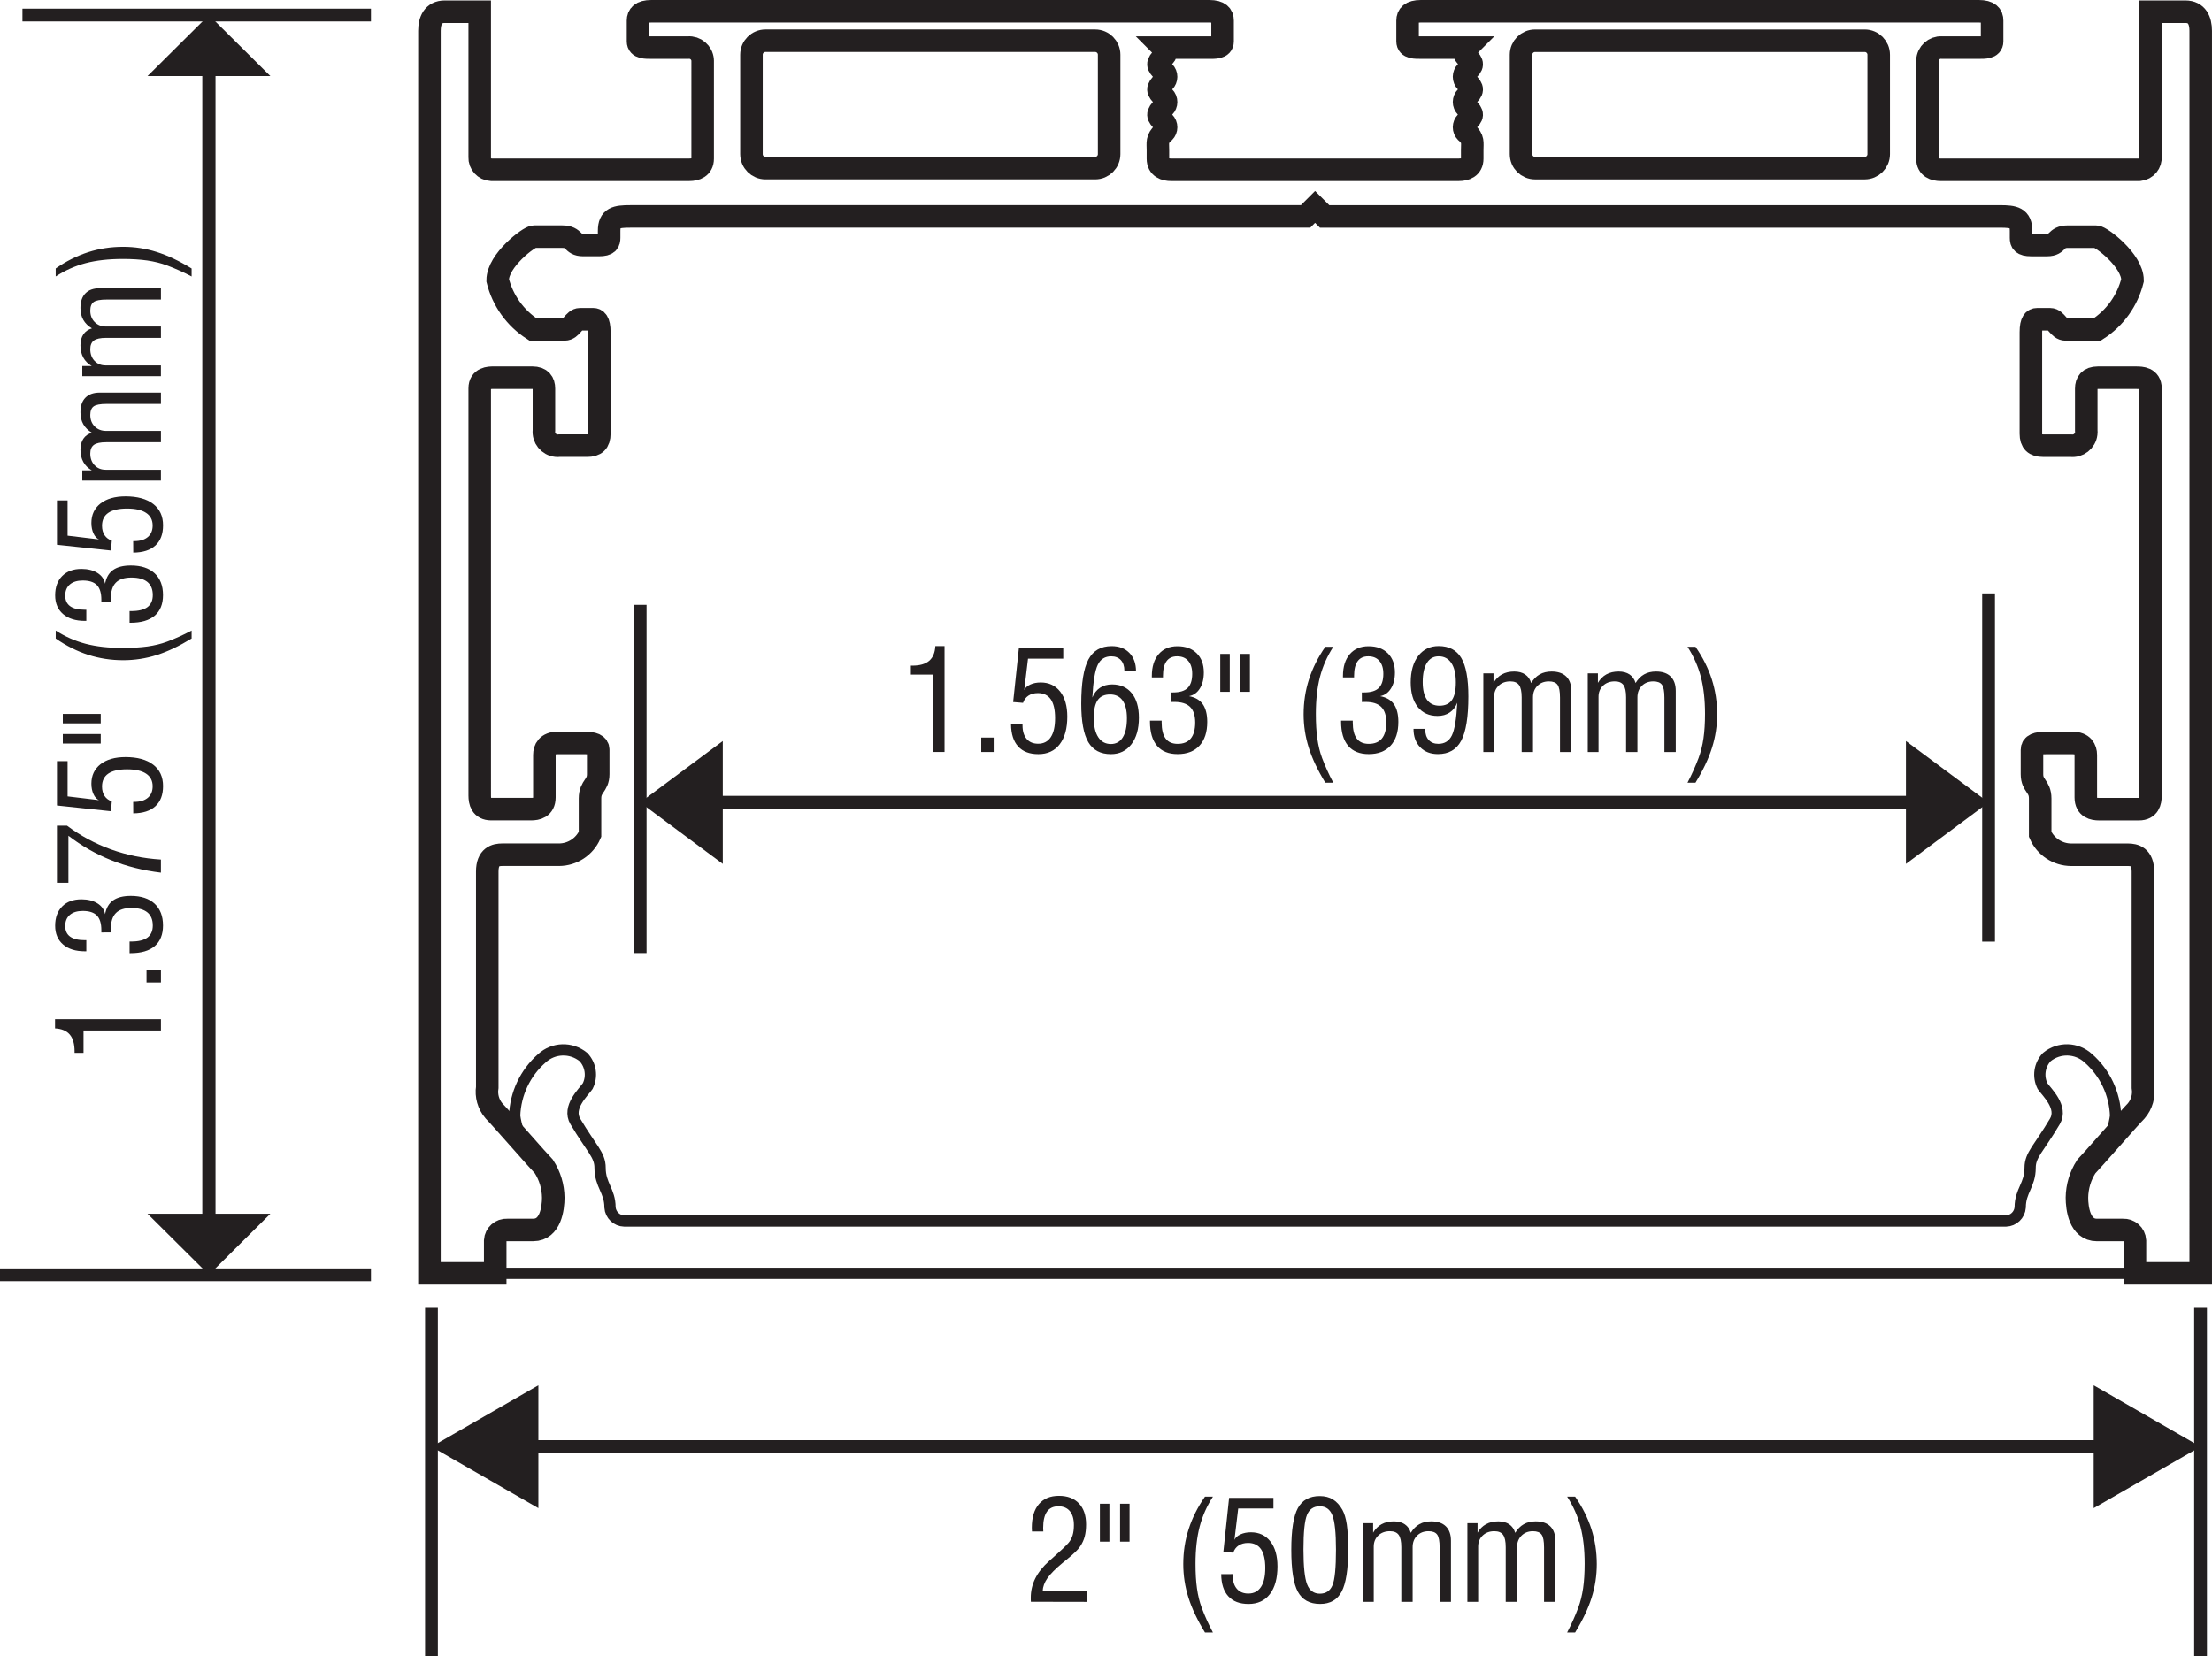 <?xml version="1.0" encoding="UTF-8"?>
<!-- Generator: Adobe Illustrator 24.0.0, SVG Export Plug-In . SVG Version: 6.00 Build 0)  -->
<svg xmlns="http://www.w3.org/2000/svg" xmlns:xlink="http://www.w3.org/1999/xlink" version="1.1" id="Layer_1" x="0px" y="0px" viewBox="0 0 98.171 73.515" style="enable-background:new 0 0 98.171 73.515;" xml:space="preserve">
<style type="text/css">
	.st0{fill:#231F20;}
	.st1{fill:none;stroke:#231F20;stroke-width:0.567;stroke-miterlimit:2.613;}
	.st2{enable-background:new    ;}
	.st3{fill:none;stroke:#231F20;stroke-width:0.5;stroke-miterlimit:10;}
	.st4{fill:none;stroke:#231F20;stroke-miterlimit:10;}
</style>
<title>Asset 1</title>
<g id="Layer_2_1_">
	<g id="Layer_1-2">
		<path class="st0" d="M92.92,61.494l4.743,2.727l-4.743,2.727V61.494z M93.331,64.514    H23.482v-0.586h69.85L93.331,64.514z M23.894,61.494v5.454l-4.744-2.727    L23.894,61.494z"></path>
		<line class="st1" x1="19.149" y1="58.058" x2="19.149" y2="73.515"></line>
		<line class="st1" x1="0.996" y1="0.668" x2="16.463" y2="0.668"></line>
		<path class="st0" d="M12,53.878l-2.727,2.711l-2.727-2.711H12z M8.978,54.113V3.146    h0.587v50.967L8.978,54.113z M12,3.378h-5.454L9.272,0.669L12,3.378z"></path>
		<line class="st1" x1="0" y1="56.589" x2="16.463" y2="56.589"></line>
		<g class="st2">
			<path class="st0" d="M7.143,45.746H3.707v0.992H3.31v-0.061     c0-0.332-0.07-0.582-0.212-0.75c-0.142-0.167-0.36-0.26-0.655-0.275v-0.409     h4.7V45.746z"></path>
			<path class="st0" d="M7.143,43.614H6.503V43.062h0.64V43.614z"></path>
			<path class="st0" d="M5.751,42.311v-0.516h0.075c0.321,0,0.562-0.059,0.719-0.176     C6.703,41.502,6.781,41.323,6.781,41.082c0-0.256-0.08-0.449-0.24-0.58     c-0.161-0.131-0.397-0.195-0.708-0.195c-0.312,0-0.542,0.074-0.69,0.225     c-0.148,0.149-0.223,0.383-0.223,0.7c0,0.044,0,0.077,0.001,0.101     c0.001,0.021,0.003,0.041,0.005,0.057l-0.428,0.004v-0.106     c0-0.296-0.066-0.511-0.198-0.646C4.167,40.504,3.957,40.438,3.67,40.438     c-0.244,0-0.435,0.059-0.571,0.176s-0.204,0.281-0.204,0.494     c0,0.208,0.072,0.365,0.217,0.47s0.36,0.157,0.647,0.157h0.072v0.494H3.765     c-0.41,0-0.732-0.101-0.966-0.303s-0.351-0.479-0.351-0.831     c0-0.362,0.104-0.647,0.313-0.858c0.21-0.21,0.494-0.314,0.854-0.314     c0.282,0,0.519,0.059,0.708,0.177c0.188,0.118,0.303,0.278,0.341,0.481     c0.049-0.273,0.167-0.477,0.354-0.61c0.188-0.134,0.451-0.2,0.789-0.2     c0.452,0,0.804,0.115,1.054,0.344c0.249,0.23,0.374,0.553,0.374,0.969     c0,0.4-0.122,0.705-0.368,0.915c-0.246,0.209-0.603,0.313-1.072,0.313H5.751z     "></path>
			<path class="st0" d="M7.143,38.738c-0.788-0.095-1.523-0.279-2.206-0.552     c-0.683-0.273-1.315-0.635-1.9-1.085V39.188H2.527v-2.535h0.448     c0.597,0.449,1.248,0.8,1.953,1.054c0.706,0.253,1.443,0.403,2.214,0.45     V38.738z"></path>
			<path class="st0" d="M5.914,36.106l-0.003-0.509h0.04c0.263,0,0.466-0.061,0.609-0.182     c0.144-0.121,0.215-0.292,0.215-0.512c0-0.245-0.097-0.431-0.291-0.56     s-0.476-0.192-0.846-0.192s-0.647,0.063-0.833,0.191     C4.621,34.469,4.528,34.66,4.528,34.915c0,0.166,0.038,0.306,0.114,0.42     c0.075,0.114,0.183,0.193,0.319,0.238L4.926,36.012l-2.398-0.255v-1.968H3v1.564     l1.393,0.167c-0.102-0.044-0.183-0.133-0.244-0.267     c-0.062-0.133-0.093-0.288-0.093-0.464c0-0.364,0.135-0.651,0.404-0.863     c0.271-0.211,0.641-0.317,1.111-0.317c0.526,0,0.935,0.112,1.228,0.337     c0.292,0.224,0.438,0.541,0.438,0.949c0,0.391-0.113,0.688-0.34,0.895     C6.671,35.997,6.343,36.102,5.914,36.106z"></path>
			<path class="st0" d="M2.788,31.691h1.683v0.421H2.788V31.691z M2.788,32.586h1.683     v0.421H2.788V32.586z"></path>
			<path class="st0" d="M8.504,28.345c-0.552,0.337-1.068,0.582-1.55,0.734     c-0.48,0.152-0.977,0.229-1.488,0.229c-0.54,0-1.057-0.08-1.552-0.239     c-0.494-0.159-0.975-0.4-1.441-0.724v-0.354     c0.418,0.27,0.862,0.466,1.331,0.589c0.469,0.123,1.017,0.184,1.644,0.184     c0.423,0,0.79-0.022,1.103-0.066s0.599-0.115,0.859-0.211     c0.172-0.064,0.349-0.137,0.531-0.219c0.182-0.082,0.37-0.174,0.563-0.277V28.345     z"></path>
			<path class="st0" d="M5.751,27.643v-0.516h0.075c0.321,0,0.562-0.059,0.719-0.176     C6.703,26.834,6.781,26.655,6.781,26.415c0-0.256-0.08-0.45-0.24-0.581     c-0.161-0.13-0.397-0.195-0.708-0.195c-0.312,0-0.542,0.075-0.69,0.224     c-0.148,0.15-0.223,0.383-0.223,0.701c0,0.044,0,0.078,0.001,0.1     c0.001,0.022,0.003,0.042,0.005,0.058l-0.428,0.003v-0.106     c0-0.295-0.066-0.511-0.198-0.646c-0.133-0.136-0.343-0.203-0.63-0.203     c-0.244,0-0.435,0.059-0.571,0.176s-0.204,0.282-0.204,0.494     c0,0.208,0.072,0.365,0.217,0.47s0.36,0.158,0.647,0.158h0.072v0.494H3.765     c-0.41,0-0.732-0.101-0.966-0.303s-0.351-0.479-0.351-0.831     c0-0.362,0.104-0.648,0.313-0.858c0.21-0.21,0.494-0.315,0.854-0.315     c0.282,0,0.519,0.059,0.708,0.177c0.188,0.118,0.303,0.279,0.341,0.481     c0.049-0.273,0.167-0.477,0.354-0.61c0.188-0.133,0.451-0.2,0.789-0.2     c0.452,0,0.804,0.115,1.054,0.344c0.249,0.229,0.374,0.553,0.374,0.969     c0,0.4-0.122,0.705-0.368,0.915c-0.246,0.209-0.603,0.314-1.072,0.314H5.751z     "></path>
			<path class="st0" d="M5.914,24.531l-0.003-0.509h0.04c0.263,0,0.466-0.061,0.609-0.182     c0.144-0.121,0.215-0.292,0.215-0.512c0-0.245-0.097-0.431-0.291-0.56     s-0.476-0.192-0.846-0.192s-0.647,0.063-0.833,0.191     c-0.185,0.127-0.277,0.318-0.277,0.573c0,0.166,0.038,0.306,0.114,0.42     c0.075,0.114,0.183,0.193,0.319,0.238L4.926,24.438l-2.398-0.255v-1.968H3v1.564     l1.393,0.167c-0.102-0.044-0.183-0.133-0.244-0.267     c-0.062-0.133-0.093-0.288-0.093-0.464c0-0.364,0.135-0.651,0.404-0.863     c0.271-0.211,0.641-0.317,1.111-0.317c0.526,0,0.935,0.112,1.228,0.337     c0.292,0.224,0.438,0.541,0.438,0.949c0,0.391-0.113,0.688-0.34,0.895     C6.671,24.422,6.343,24.527,5.914,24.531z"></path>
			<path class="st0" d="M7.143,21.332H3.652v-0.452h0.421     c-0.165-0.095-0.291-0.22-0.376-0.375c-0.085-0.155-0.127-0.336-0.127-0.544     c0-0.196,0.044-0.358,0.131-0.487s0.213-0.217,0.379-0.265     c-0.17-0.103-0.298-0.229-0.383-0.379c-0.085-0.149-0.127-0.325-0.127-0.527     c0-0.283,0.074-0.5,0.222-0.65c0.147-0.151,0.359-0.226,0.637-0.226h2.714v0.503     H4.731c-0.282,0-0.475,0.036-0.574,0.109c-0.101,0.073-0.15,0.2-0.15,0.382     c0,0.208,0.065,0.378,0.197,0.509c0.132,0.132,0.302,0.197,0.51,0.197h2.429     v0.503H4.714c-0.257,0-0.438,0.039-0.546,0.117     c-0.107,0.078-0.161,0.207-0.161,0.387c0,0.212,0.063,0.385,0.191,0.519     c0.127,0.133,0.291,0.2,0.491,0.2h2.453V21.332z"></path>
			<path class="st0" d="M7.143,16.698H3.652V16.247h0.421     c-0.165-0.095-0.291-0.22-0.376-0.375c-0.085-0.155-0.127-0.336-0.127-0.544     c0-0.196,0.044-0.358,0.131-0.487s0.213-0.217,0.379-0.265     c-0.17-0.103-0.298-0.229-0.383-0.379c-0.085-0.149-0.127-0.325-0.127-0.527     c0-0.283,0.074-0.5,0.222-0.65c0.147-0.151,0.359-0.226,0.637-0.226h2.714v0.503     H4.731c-0.282,0-0.475,0.036-0.574,0.109c-0.101,0.073-0.15,0.2-0.15,0.382     c0,0.208,0.065,0.378,0.197,0.509c0.132,0.132,0.302,0.197,0.51,0.197h2.429     v0.503H4.714c-0.257,0-0.438,0.039-0.546,0.117     c-0.107,0.078-0.161,0.207-0.161,0.387c0,0.212,0.063,0.385,0.191,0.519     c0.127,0.133,0.291,0.2,0.491,0.2h2.453V16.698z"></path>
			<path class="st0" d="M8.504,11.917v0.354c-0.182-0.095-0.362-0.183-0.543-0.264     c-0.18-0.081-0.363-0.157-0.552-0.228c-0.267-0.099-0.558-0.171-0.871-0.217     c-0.314-0.045-0.679-0.068-1.091-0.068c-0.627,0-1.175,0.062-1.644,0.185     c-0.469,0.124-0.913,0.321-1.331,0.591v-0.354     c0.467-0.324,0.947-0.564,1.441-0.723c0.495-0.159,1.012-0.238,1.552-0.238     c0.512,0,1.008,0.076,1.488,0.228C7.436,11.334,7.952,11.579,8.504,11.917z"></path>
		</g>
		<g class="st2">
			<path class="st0" d="M45.752,71.104c-0.002-0.021-0.003-0.043-0.004-0.066     c-0.001-0.024-0.001-0.062-0.001-0.109c0-0.306,0.066-0.593,0.2-0.861     c0.133-0.269,0.338-0.526,0.615-0.773c0.053-0.047,0.128-0.114,0.228-0.203     c0.315-0.279,0.524-0.479,0.628-0.598c0.085-0.099,0.146-0.212,0.185-0.34     c0.039-0.127,0.058-0.278,0.058-0.454c0-0.27-0.06-0.476-0.179-0.619     s-0.289-0.215-0.509-0.215c-0.227,0-0.396,0.08-0.508,0.239     c-0.112,0.16-0.168,0.401-0.168,0.725c0.004,0.069,0.006,0.12,0.006,0.155     h-0.503c0-0.019-0.001-0.046-0.003-0.084c-0.002-0.037-0.003-0.065-0.003-0.083     c0-0.453,0.104-0.803,0.314-1.048c0.209-0.246,0.506-0.368,0.89-0.368     c0.378,0,0.673,0.111,0.886,0.335s0.318,0.535,0.318,0.936     c0,0.204-0.021,0.384-0.062,0.538c-0.042,0.154-0.108,0.299-0.199,0.432     c-0.091,0.142-0.294,0.34-0.609,0.595c-0.079,0.062-0.139,0.111-0.179,0.146     c-0.317,0.263-0.541,0.489-0.672,0.68c-0.13,0.189-0.198,0.379-0.205,0.566     h1.965v0.479L45.752,71.104z"></path>
			<path class="st0" d="M49.236,66.752v1.683h-0.421v-1.683H49.236z M50.131,66.752v1.683     h-0.421v-1.683H50.131z"></path>
			<path class="st0" d="M53.478,72.468c-0.338-0.552-0.582-1.068-0.734-1.55     c-0.152-0.48-0.229-0.977-0.229-1.488c0-0.54,0.079-1.057,0.239-1.552     c0.159-0.494,0.4-0.975,0.724-1.441h0.354     c-0.271,0.418-0.467,0.862-0.59,1.331c-0.122,0.469-0.184,1.017-0.184,1.644     c0,0.423,0.021,0.79,0.066,1.103c0.044,0.312,0.114,0.599,0.211,0.859     c0.064,0.172,0.138,0.349,0.219,0.531c0.082,0.182,0.174,0.37,0.277,0.563     H53.478z"></path>
			<path class="st0" d="M54.198,69.878L54.707,69.875v0.04c0,0.263,0.061,0.466,0.183,0.609     c0.121,0.144,0.292,0.215,0.512,0.215c0.245,0,0.432-0.097,0.56-0.291     c0.129-0.194,0.192-0.476,0.192-0.846s-0.063-0.647-0.19-0.833     c-0.128-0.185-0.318-0.277-0.573-0.277c-0.166,0-0.306,0.038-0.42,0.114     c-0.114,0.075-0.193,0.183-0.238,0.319l-0.439-0.036l0.255-2.398h1.968v0.473     h-1.564l-0.167,1.393c0.044-0.102,0.133-0.183,0.267-0.244     c0.134-0.062,0.288-0.093,0.464-0.093c0.364,0,0.651,0.135,0.863,0.404     c0.211,0.271,0.316,0.641,0.316,1.111c0,0.526-0.112,0.935-0.337,1.228     c-0.224,0.292-0.54,0.438-0.948,0.438c-0.391,0-0.688-0.113-0.896-0.34     C54.307,70.635,54.202,70.307,54.198,69.878z"></path>
			<path class="st0" d="M57.309,68.796c0-0.876,0.098-1.491,0.291-1.849     c0.194-0.356,0.518-0.535,0.971-0.535c0.229,0,0.424,0.05,0.587,0.15     c0.162,0.1,0.303,0.254,0.42,0.462c0.089,0.162,0.153,0.378,0.194,0.649     c0.04,0.271,0.061,0.646,0.061,1.128c0,0.867-0.097,1.484-0.288,1.85     c-0.192,0.366-0.511,0.549-0.955,0.549c-0.464,0-0.792-0.179-0.987-0.536     C57.406,70.306,57.309,69.684,57.309,68.796z M57.849,68.783     c0,0.757,0.054,1.272,0.162,1.549c0.108,0.275,0.297,0.413,0.565,0.413     s0.455-0.124,0.56-0.374s0.156-0.776,0.156-1.581c0-0.75-0.054-1.259-0.161-1.525     c-0.106-0.268-0.294-0.4-0.561-0.4c-0.271,0-0.459,0.128-0.564,0.384     C57.901,67.503,57.849,68.016,57.849,68.783z"></path>
			<path class="st0" d="M60.49,71.106v-3.49h0.451v0.421     c0.096-0.165,0.221-0.291,0.375-0.376s0.336-0.127,0.544-0.127     c0.196,0,0.358,0.044,0.487,0.131c0.128,0.087,0.217,0.213,0.265,0.379     c0.104-0.17,0.229-0.298,0.38-0.383c0.149-0.085,0.325-0.127,0.527-0.127     c0.283,0,0.5,0.074,0.65,0.222s0.226,0.359,0.226,0.637v2.714h-0.503v-2.411     c0-0.282-0.036-0.475-0.109-0.574c-0.073-0.101-0.2-0.15-0.382-0.15     c-0.209,0-0.378,0.065-0.51,0.197s-0.197,0.302-0.197,0.51v2.429h-0.503     v-2.429c0-0.257-0.039-0.438-0.117-0.546s-0.207-0.161-0.387-0.161     c-0.212,0-0.385,0.063-0.519,0.191c-0.133,0.127-0.2,0.291-0.2,0.491v2.453     H60.49z"></path>
			<path class="st0" d="M65.124,71.106v-3.49h0.451v0.421     c0.096-0.165,0.221-0.291,0.375-0.376s0.336-0.127,0.544-0.127     c0.196,0,0.358,0.044,0.487,0.131c0.128,0.087,0.217,0.213,0.265,0.379     c0.104-0.17,0.229-0.298,0.38-0.383c0.149-0.085,0.325-0.127,0.527-0.127     c0.283,0,0.5,0.074,0.65,0.222s0.226,0.359,0.226,0.637v2.714h-0.503v-2.411     c0-0.282-0.036-0.475-0.109-0.574c-0.073-0.101-0.2-0.15-0.382-0.15     c-0.209,0-0.378,0.065-0.51,0.197s-0.197,0.302-0.197,0.51v2.429h-0.503     v-2.429c0-0.257-0.039-0.438-0.117-0.546s-0.207-0.161-0.387-0.161     c-0.212,0-0.385,0.063-0.519,0.191c-0.133,0.127-0.2,0.291-0.2,0.491v2.453     H65.124z"></path>
			<path class="st0" d="M69.905,72.468h-0.354c0.095-0.182,0.183-0.362,0.264-0.543     c0.081-0.18,0.157-0.363,0.228-0.552c0.099-0.267,0.172-0.558,0.217-0.871     c0.046-0.314,0.068-0.679,0.068-1.091c0-0.627-0.062-1.175-0.185-1.644     c-0.124-0.469-0.321-0.913-0.592-1.331h0.354     c0.324,0.467,0.564,0.947,0.724,1.441c0.158,0.495,0.238,1.012,0.238,1.552     c0,0.512-0.076,1.008-0.228,1.488C70.488,71.399,70.243,71.916,69.905,72.468z"></path>
		</g>
		<line class="st1" x1="97.663" y1="58.058" x2="97.663" y2="73.515"></line>
		<path class="st0" d="M84.588,32.895l3.667,2.727l-3.667,2.727V32.895z M84.907,35.915    H31.758v-0.586h53.149V35.915z M32.078,32.895v5.454l-3.667-2.727L32.078,32.895z"></path>
		<line class="st1" x1="28.411" y1="26.85" x2="28.411" y2="42.308"></line>
		<g class="st2">
			<path class="st0" d="M41.417,33.382v-3.436H40.425v-0.397h0.061     c0.332,0,0.581-0.07,0.749-0.212c0.167-0.142,0.26-0.36,0.276-0.655h0.409     v4.7H41.417z"></path>
			<path class="st0" d="M43.549,33.382v-0.64h0.552v0.64H43.549z"></path>
			<path class="st0" d="M44.871,32.154l0.509-0.003v0.04c0,0.263,0.061,0.466,0.182,0.609     c0.121,0.144,0.292,0.215,0.512,0.215c0.245,0,0.431-0.097,0.56-0.291     s0.192-0.476,0.192-0.846s-0.063-0.647-0.191-0.833     c-0.127-0.185-0.318-0.277-0.573-0.277c-0.166,0-0.306,0.038-0.42,0.114     c-0.114,0.075-0.193,0.183-0.238,0.319l-0.44-0.036l0.255-2.398H47.188v0.473     h-1.564l-0.167,1.393c0.044-0.102,0.133-0.183,0.267-0.244     c0.133-0.062,0.288-0.093,0.464-0.093c0.364,0,0.651,0.135,0.863,0.404     c0.211,0.271,0.317,0.641,0.317,1.111c0,0.526-0.112,0.935-0.337,1.228     c-0.224,0.292-0.541,0.438-0.949,0.438c-0.391,0-0.688-0.113-0.895-0.34     C44.98,32.911,44.875,32.583,44.871,32.154z"></path>
			<path class="st0" d="M48.479,30.965c0.075-0.188,0.188-0.332,0.338-0.432     c0.15-0.101,0.33-0.15,0.538-0.15c0.372,0,0.664,0.13,0.875,0.391     c0.211,0.262,0.316,0.623,0.316,1.086c0,0.497-0.112,0.892-0.336,1.182     c-0.225,0.29-0.527,0.435-0.907,0.435c-0.459,0-0.793-0.177-1.002-0.53     s-0.314-0.923-0.314-1.707c0-0.912,0.106-1.566,0.317-1.963     c0.211-0.396,0.556-0.594,1.033-0.594c0.33,0,0.592,0.101,0.787,0.302     s0.293,0.473,0.293,0.814h-0.516v-0.03c0-0.196-0.052-0.352-0.156-0.465     c-0.104-0.112-0.246-0.169-0.426-0.169c-0.277,0-0.477,0.125-0.599,0.376     C48.598,29.76,48.518,30.246,48.479,30.965z M48.543,31.866     c0,0.372,0.066,0.659,0.199,0.86c0.132,0.201,0.32,0.302,0.562,0.302     c0.228,0,0.404-0.099,0.526-0.296c0.123-0.197,0.184-0.479,0.184-0.848     c0-0.344-0.064-0.605-0.19-0.785c-0.126-0.18-0.312-0.271-0.557-0.271     c-0.25,0-0.434,0.084-0.55,0.251C48.602,31.246,48.543,31.508,48.543,31.866z"></path>
			<path class="st0" d="M51.039,31.991h0.516v0.075c0,0.321,0.059,0.562,0.176,0.719     c0.117,0.158,0.297,0.236,0.537,0.236c0.257,0,0.45-0.08,0.581-0.24     c0.13-0.161,0.195-0.397,0.195-0.708c0-0.312-0.075-0.542-0.225-0.69     s-0.383-0.223-0.7-0.223c-0.045,0-0.078,0-0.101,0.001     c-0.021,0.001-0.041,0.003-0.058,0.005l-0.003-0.428h0.106     c0.295,0,0.511-0.066,0.646-0.198c0.136-0.133,0.203-0.343,0.203-0.63     c0-0.244-0.059-0.435-0.176-0.571s-0.281-0.204-0.494-0.204     c-0.208,0-0.365,0.072-0.47,0.217c-0.105,0.145-0.158,0.36-0.158,0.647v0.072     h-0.494v-0.066c0-0.41,0.102-0.732,0.304-0.966s0.479-0.351,0.831-0.351     c0.361,0,0.647,0.104,0.857,0.313c0.211,0.21,0.315,0.494,0.315,0.854     c0,0.282-0.059,0.519-0.177,0.708c-0.118,0.188-0.279,0.303-0.481,0.341     c0.273,0.049,0.477,0.167,0.61,0.354c0.133,0.188,0.2,0.451,0.2,0.789     c0,0.452-0.115,0.804-0.345,1.054c-0.229,0.249-0.553,0.374-0.969,0.374     c-0.4,0-0.705-0.122-0.914-0.368s-0.314-0.603-0.314-1.072V31.991z"></path>
			<path class="st0" d="M54.578,29.028v1.683H54.156V29.028H54.578z M55.473,29.028v1.683h-0.422     V29.028H55.473z"></path>
			<path class="st0" d="M58.819,34.744c-0.338-0.552-0.582-1.068-0.734-1.55     c-0.152-0.48-0.229-0.977-0.229-1.488c0-0.54,0.079-1.057,0.239-1.552     c0.159-0.494,0.4-0.975,0.724-1.441h0.354     c-0.271,0.418-0.467,0.862-0.59,1.331c-0.122,0.469-0.184,1.017-0.184,1.644     c0,0.423,0.021,0.79,0.066,1.103c0.044,0.312,0.114,0.599,0.211,0.859     c0.064,0.172,0.138,0.349,0.219,0.531c0.082,0.182,0.174,0.37,0.277,0.563     H58.819z"></path>
			<path class="st0" d="M59.521,31.991h0.516v0.075c0,0.321,0.059,0.562,0.176,0.719     c0.117,0.158,0.297,0.236,0.537,0.236c0.257,0,0.45-0.08,0.581-0.24     c0.13-0.161,0.195-0.397,0.195-0.708c0-0.312-0.075-0.542-0.225-0.69     s-0.383-0.223-0.7-0.223c-0.045,0-0.078,0-0.101,0.001     c-0.021,0.001-0.041,0.003-0.058,0.005l-0.003-0.428h0.106     c0.295,0,0.511-0.066,0.646-0.198c0.136-0.133,0.203-0.343,0.203-0.63     c0-0.244-0.059-0.435-0.176-0.571s-0.281-0.204-0.494-0.204     c-0.208,0-0.365,0.072-0.47,0.217c-0.105,0.145-0.158,0.36-0.158,0.647v0.072     h-0.494v-0.066c0-0.41,0.102-0.732,0.304-0.966s0.479-0.351,0.831-0.351     c0.361,0,0.647,0.104,0.857,0.313c0.211,0.21,0.315,0.494,0.315,0.854     c0,0.282-0.059,0.519-0.177,0.708c-0.118,0.188-0.279,0.303-0.481,0.341     c0.273,0.049,0.477,0.167,0.61,0.354c0.133,0.188,0.2,0.451,0.2,0.789     c0,0.452-0.115,0.804-0.345,1.054c-0.229,0.249-0.553,0.374-0.969,0.374     c-0.4,0-0.705-0.122-0.914-0.368s-0.314-0.603-0.314-1.072V31.991z"></path>
			<path class="st0" d="M64.676,31.196c-0.074,0.188-0.188,0.333-0.338,0.434     c-0.15,0.102-0.33,0.151-0.538,0.151c-0.372,0-0.664-0.131-0.875-0.394     s-0.316-0.627-0.316-1.092c0-0.497,0.112-0.891,0.336-1.18     c0.225-0.289,0.526-0.434,0.904-0.434c0.461,0,0.796,0.177,1.005,0.529     s0.314,0.921,0.314,1.705c0,0.912-0.106,1.566-0.317,1.964     s-0.556,0.596-1.032,0.596c-0.33,0-0.593-0.102-0.79-0.305     s-0.296-0.475-0.296-0.814h0.521v0.03c0,0.196,0.052,0.352,0.156,0.465     s0.246,0.169,0.426,0.169c0.277,0,0.477-0.124,0.6-0.374     C64.558,32.397,64.638,31.914,64.676,31.196z M64.612,30.29     c0-0.37-0.066-0.655-0.198-0.855c-0.133-0.2-0.321-0.3-0.565-0.3     c-0.227,0-0.401,0.098-0.523,0.295s-0.184,0.479-0.184,0.848     c0,0.346,0.063,0.607,0.189,0.784c0.127,0.177,0.312,0.266,0.557,0.266     c0.249,0,0.432-0.084,0.549-0.251C64.554,30.91,64.612,30.647,64.612,30.29z"></path>
			<path class="st0" d="M65.832,33.382v-3.49h0.451v0.421     c0.096-0.165,0.221-0.291,0.375-0.376s0.336-0.127,0.544-0.127     c0.196,0,0.358,0.044,0.487,0.131c0.128,0.087,0.217,0.213,0.265,0.379     c0.104-0.17,0.229-0.298,0.38-0.383c0.149-0.085,0.325-0.127,0.527-0.127     c0.283,0,0.5,0.074,0.65,0.222s0.226,0.359,0.226,0.637v2.714H69.234v-2.411     c0-0.282-0.036-0.475-0.109-0.574c-0.073-0.101-0.2-0.15-0.382-0.15     c-0.209,0-0.378,0.065-0.51,0.197s-0.197,0.302-0.197,0.51v2.429h-0.503     v-2.429c0-0.257-0.039-0.438-0.117-0.546s-0.207-0.161-0.387-0.161     c-0.212,0-0.385,0.063-0.519,0.191c-0.133,0.127-0.2,0.291-0.2,0.491v2.453     H65.832z"></path>
			<path class="st0" d="M70.466,33.382v-3.49h0.451v0.421     c0.096-0.165,0.221-0.291,0.375-0.376s0.336-0.127,0.544-0.127     c0.196,0,0.358,0.044,0.487,0.131c0.128,0.087,0.217,0.213,0.265,0.379     c0.104-0.17,0.229-0.298,0.38-0.383c0.149-0.085,0.325-0.127,0.527-0.127     c0.283,0,0.5,0.074,0.65,0.222s0.226,0.359,0.226,0.637v2.714h-0.503v-2.411     c0-0.282-0.036-0.475-0.109-0.574c-0.073-0.101-0.2-0.15-0.382-0.15     c-0.209,0-0.378,0.065-0.51,0.197s-0.197,0.302-0.197,0.51v2.429h-0.503     v-2.429c0-0.257-0.039-0.438-0.117-0.546s-0.207-0.161-0.387-0.161     c-0.212,0-0.385,0.063-0.519,0.191c-0.133,0.127-0.2,0.291-0.2,0.491v2.453     H70.466z"></path>
			<path class="st0" d="M75.247,34.744h-0.354c0.095-0.182,0.183-0.362,0.264-0.543     c0.081-0.18,0.157-0.363,0.228-0.552c0.099-0.267,0.172-0.558,0.217-0.871     c0.046-0.314,0.068-0.679,0.068-1.091c0-0.627-0.062-1.175-0.185-1.644     c-0.124-0.469-0.321-0.913-0.592-1.331h0.354     c0.324,0.467,0.564,0.947,0.724,1.441c0.158,0.495,0.238,1.012,0.238,1.552     c0,0.512-0.076,1.008-0.228,1.488C75.83,33.675,75.585,34.192,75.247,34.744z"></path>
		</g>
		<line class="st1" x1="88.255" y1="26.343" x2="88.255" y2="41.8"></line>
		<path class="st3" d="M21.978,56.525v-1.455c0.016-0.277,0.254-0.488,0.531-0.472    c0,0,0,0,0,0h1.16c0.767,0,0.885-0.963,0.885-1.435    c-0.005-0.488-0.148-0.965-0.413-1.376c-0.715-0.55-1.182-1.361-1.3-2.255    c0.033-0.982,0.47-1.907,1.209-2.555c0.514-0.474,1.299-0.497,1.841-0.055    c0.329,0.347,0.406,0.863,0.192,1.291c-0.192,0.275-0.919,0.941-0.55,1.566    c0.714,1.209,1.099,1.481,1.099,2.061c0,0.769,0.44,1.017,0.44,1.758    c0.025,0.334,0.298,0.595,0.632,0.604h61.323    c0.334-0.01,0.607-0.271,0.632-0.604c0-0.742,0.44-0.989,0.44-1.758    c0-0.58,0.385-0.852,1.099-2.061c0.369-0.625-0.357-1.291-0.549-1.566    c-0.213-0.428-0.137-0.944,0.192-1.291c0.542-0.442,1.326-0.419,1.841,0.055    c0.738,0.648,1.176,1.573,1.209,2.555c-0.117,0.894-0.585,1.705-1.3,2.255    c-0.264,0.411-0.407,0.888-0.413,1.376c0,0.472,0.118,1.435,0.884,1.435h1.16    c0.277-0.016,0.514,0.195,0.531,0.472v0v1.455H21.978z"></path>
		<path class="st4" d="M68.126,1.808h14.632c0.343,0,0.621,0.278,0.621,0.621v4.413    c0,0.343-0.278,0.621-0.621,0.621H68.126c-0.343,0-0.621-0.278-0.621-0.621    V2.428C67.506,2.086,67.784,1.808,68.126,1.808z"></path>
		<path class="st4" d="M48.604,7.462h-14.632c-0.343,0-0.621-0.278-0.621-0.621V2.428    c0-0.343,0.278-0.621,0.621-0.621h14.632c0.343,0,0.621,0.278,0.621,0.621v4.413    C49.225,7.184,48.947,7.462,48.604,7.462z"></path>
		<path class="st4" d="M51.98,7.537c-0.275,0-0.59-0.098-0.59-0.491V6.668    c0-0.361-0.059-0.479,0.226-0.764c0.141-0.094,0.179-0.285,0.085-0.426    c-0.022-0.033-0.051-0.062-0.085-0.085c-0.256-0.256-0.285-0.324,0-0.609    c0.141-0.094,0.179-0.285,0.085-0.426c-0.022-0.033-0.051-0.062-0.085-0.085    c-0.256-0.256-0.285-0.324,0-0.609c0.141-0.094,0.179-0.285,0.085-0.426    c-0.022-0.033-0.051-0.062-0.085-0.085c-0.256-0.256-0.285-0.324,0-0.609    c0.193-0.193,0.17-0.261,0-0.431h2.034c0.256,0,0.609,0.02,0.609-0.275V0.913    C54.26,0.677,54.123,0.5,53.671,0.5h-24.765c-0.452,0-0.59,0.177-0.59,0.413v0.924    c0,0.295,0.354,0.275,0.609,0.275h1.612c0.331-0.027,0.621,0.22,0.647,0.551    c0.001,0.006,0.001,0.013,0.001,0.019V7.045c0,0.393-0.314,0.491-0.59,0.491    h-8.794c-0.297-0.014-0.527-0.266-0.513-0.564    c0-0.009,0.001-0.017,0.002-0.026V0.52h-1.553    c-0.511,0-0.678,0.393-0.678,0.845v55.16h2.919v-1.455    c0.016-0.277,0.254-0.488,0.531-0.472c0,0,0,0,0,0h1.16    c0.767,0,0.885-0.963,0.885-1.435c-0.005-0.488-0.148-0.965-0.413-1.376    c-0.197-0.197-1.946-2.201-2.221-2.477c-0.245-0.288-0.352-0.668-0.295-1.042    v-9.579c0-0.668,0.373-0.747,0.668-0.747h2.516    c0.597-0.003,1.136-0.357,1.376-0.904v-1.592c0-0.56,0.364-0.55,0.364-1.081    v-1.081c0-0.226-0.206-0.305-0.639-0.305h-1.16    c-0.462,0-0.59,0.275-0.59,0.531v1.887c0,0.462-0.344,0.521-0.59,0.521    h-1.769c-0.442,0-0.511-0.334-0.511-0.599V17.237    c0-0.462,0.413-0.472,0.619-0.472h1.72c0.383,0,0.511,0.206,0.511,0.482v1.857    c-0.036,0.339,0.209,0.643,0.548,0.679c0.047,0.005,0.094,0.005,0.14-0.001    H26.057c0.373,0,0.541-0.157,0.541-0.531v-4.511c0-0.482-0.138-0.57-0.275-0.57    h-0.58c-0.275,0-0.373,0.452-0.688,0.452h-1.405    c-0.781-0.501-1.34-1.281-1.563-2.182c0-0.884,1.396-1.936,1.612-1.936h1.258    c0.57,0,0.413,0.371,0.915,0.371h0.72c0.387,0,0.442-0.127,0.442-0.321v-0.309    c0-0.581,0.309-0.639,0.94-0.639h29.969L58.365,9.184l0.423,0.423h29.969    c0.632,0,0.94,0.058,0.94,0.639v0.309c0,0.194,0.054,0.321,0.442,0.321h0.72    c0.502,0,0.345-0.371,0.915-0.371h1.258c0.216,0,1.612,1.052,1.612,1.936    c-0.223,0.9-0.782,1.681-1.563,2.182H91.676c-0.314,0-0.413-0.452-0.688-0.452    h-0.58c-0.138,0-0.275,0.088-0.275,0.57v4.511c0,0.373,0.167,0.531,0.541,0.531    h1.228c0.338,0.041,0.646-0.2,0.687-0.538    c0.006-0.047,0.006-0.094,0.001-0.14v-1.857c0-0.275,0.128-0.482,0.511-0.482    h1.72c0.206,0,0.619,0.01,0.619,0.472v18.083c0,0.265-0.069,0.599-0.511,0.599    h-1.769c-0.246,0-0.59-0.059-0.59-0.521v-1.887    c0-0.256-0.128-0.531-0.59-0.531h-1.16c-0.432,0-0.639,0.079-0.639,0.305v1.081    c0,0.531,0.364,0.521,0.364,1.081v1.592c0.24,0.547,0.779,0.901,1.376,0.904    h2.516c0.295,0,0.668,0.079,0.668,0.747v9.579    c0.058,0.374-0.05,0.754-0.295,1.042c-0.275,0.275-2.025,2.28-2.221,2.477    c-0.264,0.411-0.407,0.888-0.413,1.376c0,0.472,0.118,1.435,0.884,1.435h1.16    c0.277-0.016,0.514,0.195,0.531,0.472v0v1.455h2.919V1.365    c0-0.452-0.167-0.845-0.678-0.845h-1.553V6.947c0.028,0.296-0.189,0.559-0.485,0.588    c-0.009,0.001-0.017,0.001-0.026,0.002h-8.795c-0.275,0-0.59-0.098-0.59-0.491    V2.682c0.016-0.332,0.298-0.587,0.629-0.571    c0.006,0,0.013,0.001,0.019,0.001h1.612c0.256,0,0.609,0.02,0.609-0.275V0.913    C88.415,0.677,88.277,0.5,87.825,0.5h-24.765c-0.452,0-0.59,0.177-0.59,0.413v0.924    c0,0.295,0.354,0.275,0.609,0.275h2.034c-0.17,0.17-0.193,0.238,0,0.431    c0.285,0.285,0.256,0.354,0,0.609c-0.141,0.094-0.179,0.285-0.085,0.426    c0.022,0.033,0.051,0.062,0.085,0.085c0.285,0.285,0.256,0.354,0,0.609    c-0.141,0.094-0.179,0.285-0.085,0.426c0.022,0.033,0.051,0.062,0.085,0.085    c0.285,0.285,0.256,0.354,0,0.609c-0.141,0.094-0.179,0.285-0.085,0.426    c0.022,0.033,0.051,0.062,0.085,0.085c0.285,0.285,0.226,0.402,0.226,0.764    v0.378c0,0.393-0.314,0.491-0.59,0.491L51.98,7.537z"></path>
	</g>
</g>
</svg>
